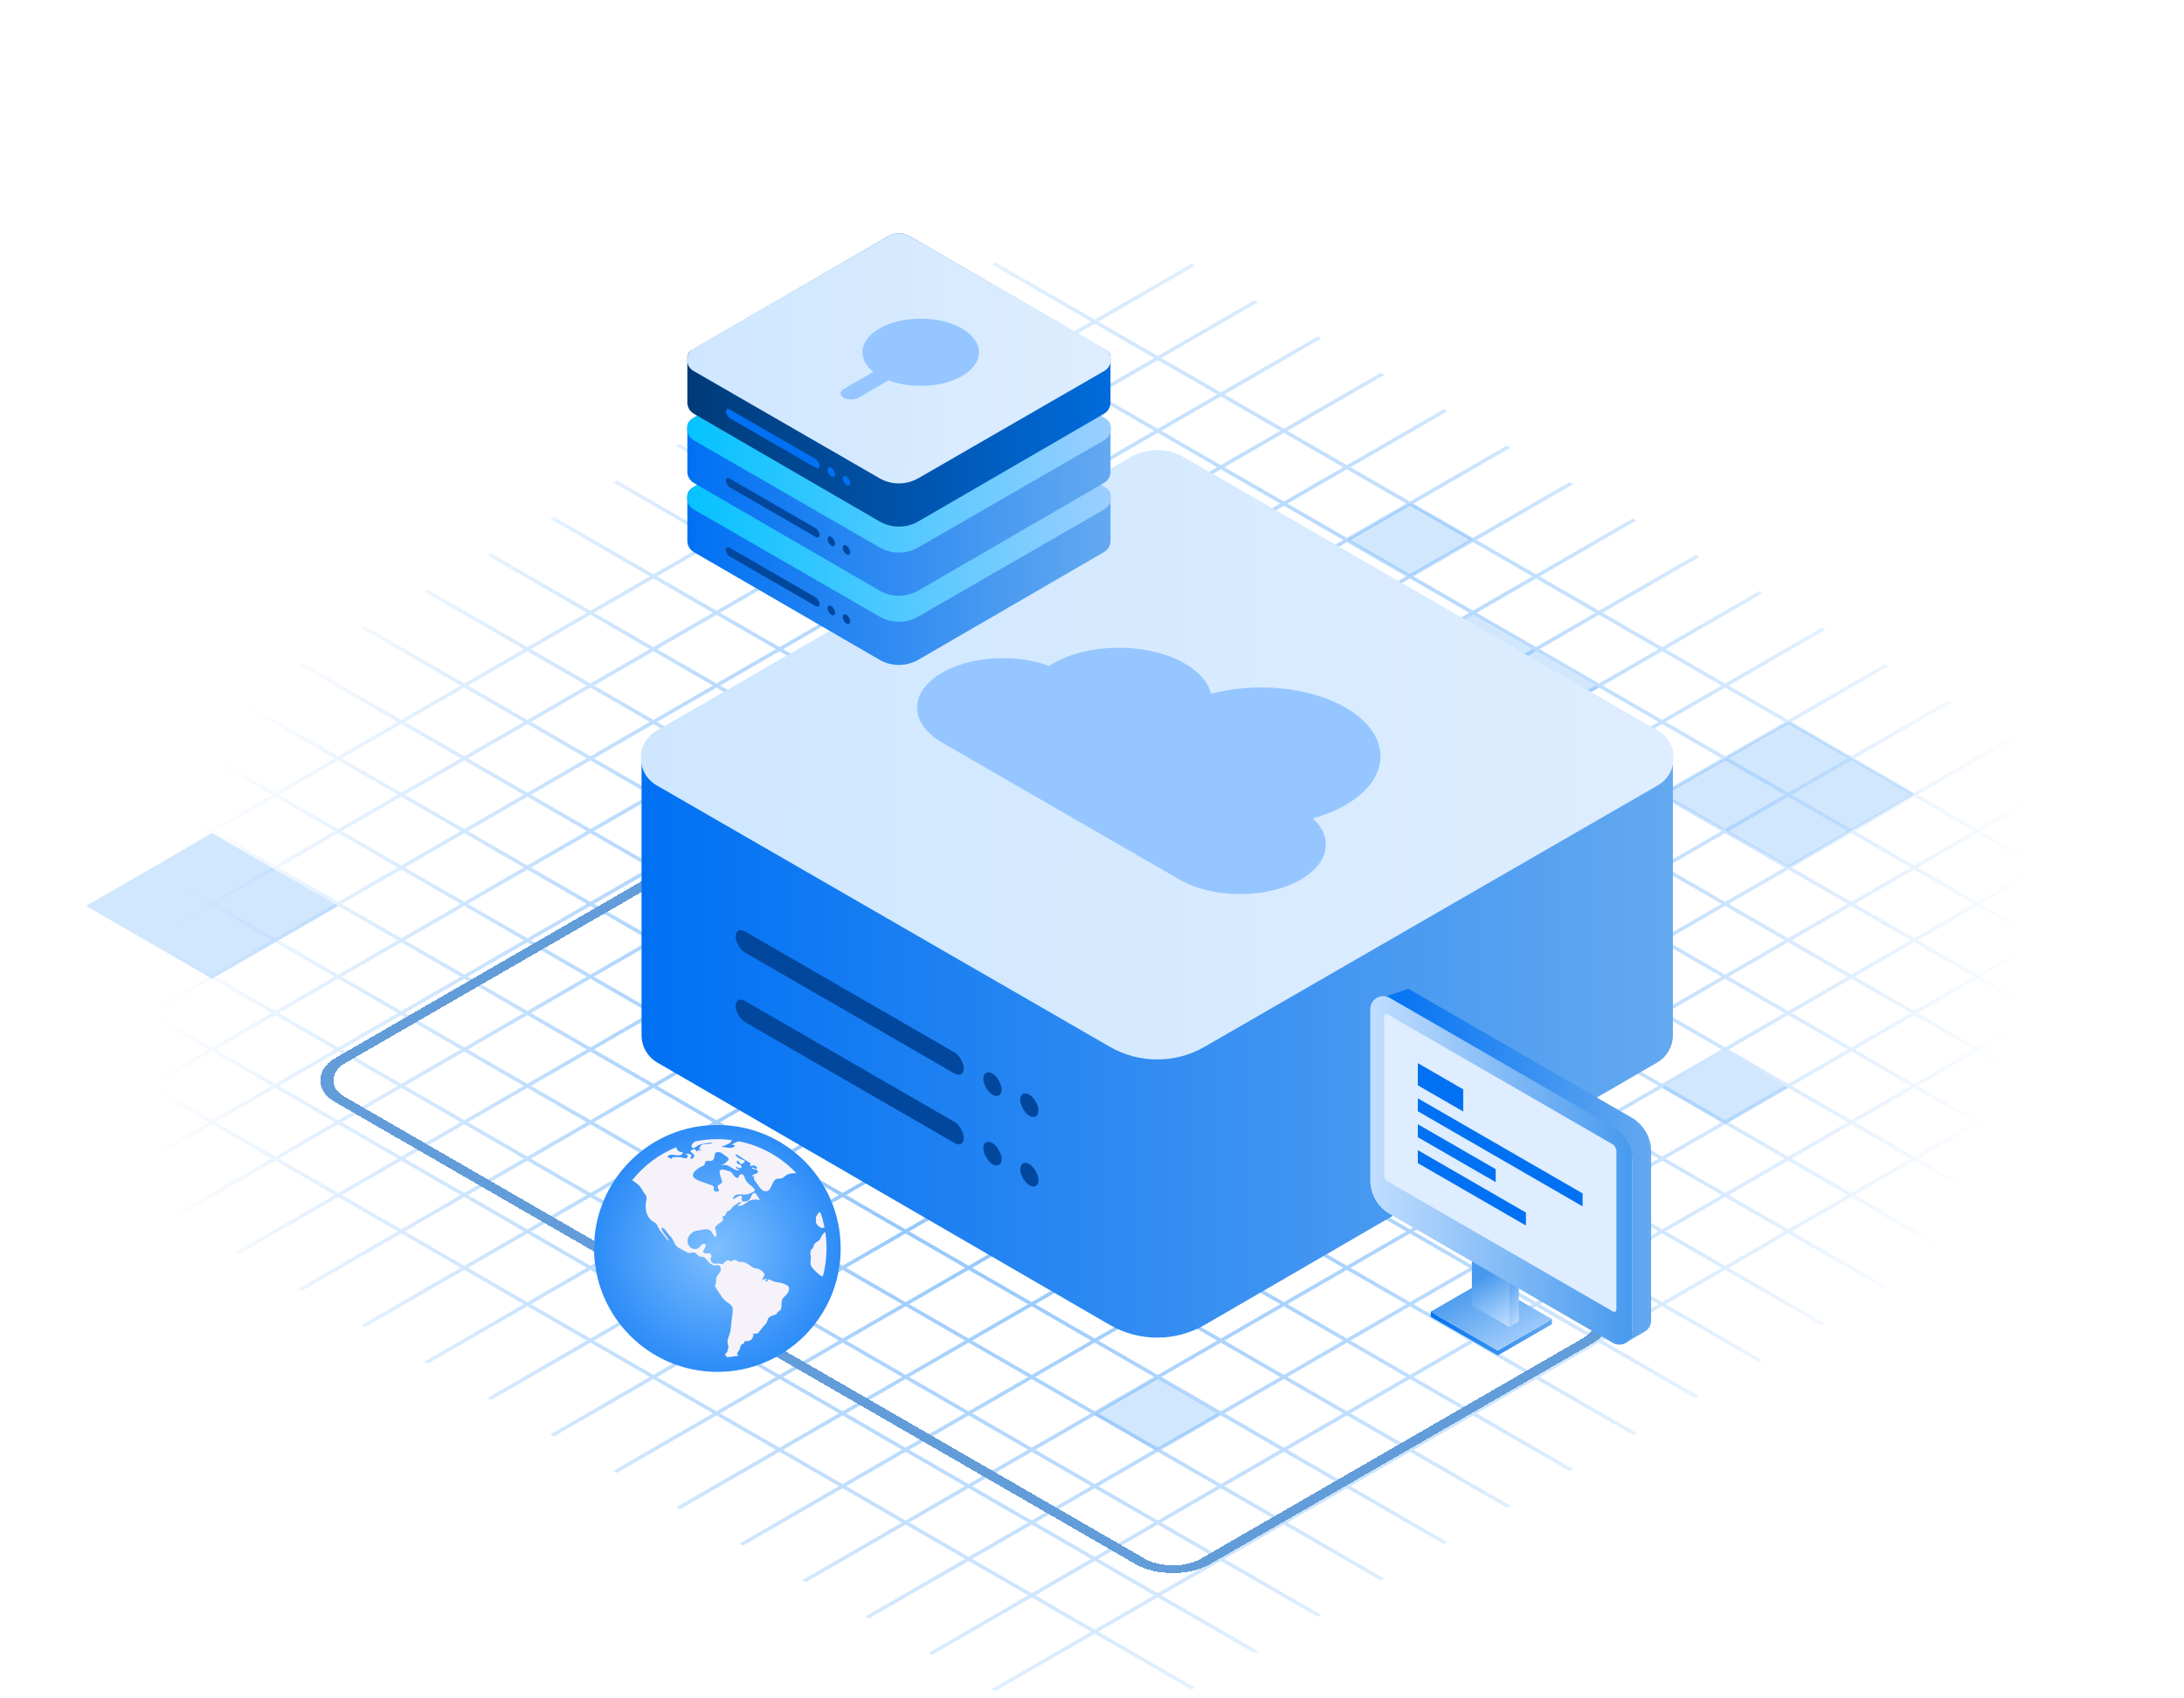<svg width="180" height="140" viewBox="0 0 180 140" fill="none" xmlns="http://www.w3.org/2000/svg">
<mask id="mask0" style="mask-type:alpha" maskUnits="userSpaceOnUse" x="0" y="0" width="180" height="140">
<rect width="180" height="140" fill="#C4C4C4"/>
</mask>
<g mask="url(#mask0)">
<g opacity="0.6">
<rect width="11.999" height="11.999" transform="matrix(0.866 0.5 -0.866 0.5 147.415 59.468)" fill="#0079F7" fill-opacity="0.3"/>
<rect width="11.999" height="11.999" transform="matrix(0.866 0.5 -0.866 0.5 121.365 50.679)" fill="#0079F7" fill-opacity="0.3"/>
<rect width="11.999" height="11.999" transform="matrix(0.866 0.5 -0.866 0.5 17.477 68.677)" fill="#0079F7" fill-opacity="0.3"/>
<rect width="5.999" height="5.999" transform="matrix(0.866 0.5 -0.866 0.5 116.241 41.47)" fill="#0079F7" fill-opacity="0.3"/>
<rect width="5.999" height="5.999" transform="matrix(0.866 0.5 -0.866 0.5 95.32 113.582)" fill="#0079F7" fill-opacity="0.3"/>
<rect width="5.999" height="5.999" transform="matrix(0.866 0.5 -0.866 0.5 142.185 86.674)" fill="#0079F7" fill-opacity="0.3"/>
<path fill-rule="evenodd" clip-rule="evenodd" d="M100.615 32.341L108.593 27.735L108.89 27.906L100.912 32.513L105.81 35.341L113.789 30.735L114.086 30.906L106.108 35.513L111.006 38.341L118.985 33.734L119.282 33.906L111.303 38.512L116.202 41.34L124.18 36.734L124.478 36.906L116.499 41.512L121.397 44.34L129.376 39.734L129.673 39.905L121.695 44.512L126.593 47.34L134.572 42.733L134.869 42.905L126.89 47.511L131.789 50.34L139.767 45.733L140.065 45.905L132.086 50.511L136.984 53.339L144.963 48.733L145.26 48.904L137.282 53.511L142.18 56.339L150.159 51.733L150.456 51.904L142.477 56.511L147.376 59.339L155.354 54.732L155.652 54.904L147.673 59.51L152.571 62.338L160.55 57.732L160.847 57.904L152.869 62.51L157.767 65.338L165.746 60.732L166.043 60.903L158.064 65.51L162.963 68.338L170.941 63.731L171.239 63.903L163.26 68.51L168.158 71.338L176.137 66.731L176.434 66.903L168.456 71.509L173.354 74.337L181.333 69.731L181.63 69.903L173.651 74.509L178.55 77.337L186.528 72.731L186.826 72.902L178.847 77.509L183.745 80.337L191.724 75.73L192.021 75.902L184.043 80.508L192.021 85.115L191.724 85.287L183.745 80.68L178.847 83.508L186.826 88.115L186.528 88.286L178.55 83.68L173.651 86.508L181.63 91.114L181.333 91.286L173.354 86.68L168.456 89.507L176.434 94.114L176.137 94.286L168.158 89.679L163.26 92.507L171.239 97.114L170.941 97.285L162.963 92.679L158.064 95.507L166.043 100.113L165.746 100.285L157.767 95.679L152.869 98.507L160.847 103.113L160.55 103.285L152.571 98.678L147.673 101.506L155.652 106.113L155.354 106.285L147.376 101.678L142.477 104.506L150.456 109.113L150.159 109.284L142.18 104.678L137.282 107.506L145.26 112.112L144.963 112.284L136.984 107.678L132.086 110.506L140.065 115.112L139.767 115.284L131.789 110.677L126.89 113.505L134.869 118.112L134.572 118.283L126.593 113.677L121.695 116.505L129.673 121.112L129.376 121.283L121.397 116.677L116.499 119.505L124.478 124.111L124.18 124.283L116.202 119.676L111.303 122.505L119.282 127.111L118.985 127.283L111.006 122.676L106.108 125.504L114.086 130.111L113.789 130.282L105.81 125.676L100.912 128.504L108.89 133.11L108.593 133.282L100.615 128.676L95.716 131.504L103.695 136.11L103.398 136.282L95.419 131.675L90.52 134.503L98.5 139.11L98.202 139.282L90.223 134.675L82.021 139.41L81.724 139.239L89.926 134.503L85.028 131.675L76.826 136.411L76.528 136.239L84.73 131.504L79.832 128.676L71.63 133.411L71.333 133.239L79.535 128.504L74.636 125.676L66.434 130.411L66.137 130.24L74.339 125.504L69.441 122.676L61.239 127.411L60.941 127.24L69.143 122.505L64.245 119.676L56.043 124.412L55.746 124.24L63.948 119.505L59.049 116.677L50.847 121.412L50.55 121.24L58.752 116.505L53.853 113.677L45.652 118.412L45.355 118.241L53.556 113.505L48.658 110.677L40.456 115.413L40.159 115.241L48.361 110.506L43.462 107.678L35.261 112.413L34.963 112.241L43.165 107.506L38.267 104.678L30.065 109.413L29.767 109.241L37.969 104.506L33.071 101.678L24.869 106.413L24.572 106.242L32.774 101.506L27.875 98.678L19.673 103.414L19.376 103.242L27.578 98.507L22.68 95.679L14.478 100.414L14.18 100.242L22.382 95.507L17.484 92.679L9.282 97.414L8.985 97.243L17.186 92.507L12.288 89.679L4.086 94.415L3.789 94.243L11.991 89.508L7.092 86.68L-1.109 91.415L-1.407 91.243L6.795 86.508L1.897 83.68L-6.305 88.415L-6.602 88.243L1.599 83.508L-3.299 80.68L-11.501 85.415L-11.798 85.244L-3.596 80.508L-11.797 75.773L-11.5 75.602L-3.299 80.337L1.6 77.509L-6.602 72.773L-6.305 72.602L1.897 77.337L6.795 74.509L-1.407 69.774L-1.109 69.602L7.092 74.337L11.991 71.509L3.789 66.774L4.086 66.602L12.288 71.338L17.186 68.51L8.985 63.774L9.282 63.603L17.484 68.338L22.382 65.51L14.181 60.775L14.478 60.603L22.68 65.338L27.578 62.51L19.376 57.775L19.674 57.603L27.875 62.338L32.774 59.51L24.572 54.775L24.869 54.603L33.071 59.339L37.969 56.511L29.768 51.775L30.065 51.604L38.267 56.339L43.165 53.511L34.963 48.776L35.261 48.604L43.462 53.339L48.361 50.511L40.159 45.776L40.456 45.604L48.658 50.34L53.556 47.511L45.355 42.776L45.652 42.605L53.854 47.34L58.752 44.512L50.55 39.776L50.847 39.605L59.049 44.34L63.948 41.512L55.746 36.777L56.043 36.605L64.245 41.34L69.143 38.512L60.942 33.777L61.239 33.605L69.441 38.341L74.339 35.513L66.137 30.777L66.434 30.606L74.636 35.341L79.535 32.513L71.333 27.777L71.63 27.606L79.832 32.341L84.73 29.513L76.529 24.778L76.826 24.606L85.028 29.341L89.926 26.513L81.724 21.778L82.022 21.607L90.223 26.342L98.202 21.735L98.499 21.907L90.52 26.513L95.419 29.341L103.398 24.735L103.695 24.907L95.716 29.513L100.615 32.341ZM100.317 32.513L95.419 29.685L90.52 32.513L95.419 35.341L100.317 32.513ZM95.122 35.513L90.223 32.684L85.325 35.513L90.223 38.341L95.122 35.513ZM90.521 38.512L95.419 35.684L100.317 38.512L95.419 41.34L90.521 38.512ZM89.926 38.512L85.028 35.684L80.129 38.512L85.028 41.34L89.926 38.512ZM85.325 41.512L90.223 38.684L95.122 41.512L90.223 44.34L85.325 41.512ZM84.73 41.512L79.832 38.684L74.933 41.512L79.832 44.34L84.73 41.512ZM80.129 44.512L85.028 41.684L89.926 44.512L85.028 47.34L80.129 44.512ZM79.535 44.512L74.636 41.684L69.738 44.512L74.636 47.34L79.535 44.512ZM74.933 47.511L79.832 44.683L84.73 47.511L79.832 50.34L74.933 47.511ZM74.339 47.511L69.441 44.683L64.542 47.511L69.441 50.34L74.339 47.511ZM69.738 50.511L74.636 47.683L79.535 50.511L74.636 53.339L69.738 50.511ZM69.143 50.511L64.245 47.683L59.346 50.511L64.245 53.339L69.143 50.511ZM64.542 53.511L69.441 50.683L74.339 53.511L69.441 56.339L64.542 53.511ZM63.948 53.511L59.049 50.683L54.151 53.511L59.049 56.339L63.948 53.511ZM59.346 56.511L64.245 53.682L69.143 56.511L64.245 59.339L59.346 56.511ZM58.752 56.511L53.854 53.682L48.955 56.511L53.854 59.339L58.752 56.511ZM54.151 59.51L59.049 56.682L63.948 59.51L59.049 62.338L54.151 59.51ZM53.556 59.51L48.658 56.682L43.76 59.51L48.658 62.338L53.556 59.51ZM48.955 62.51L53.854 59.682L58.752 62.51L53.854 65.338L48.955 62.51ZM48.361 62.51L43.462 59.682L38.564 62.51L43.462 65.338L48.361 62.51ZM43.76 65.51L48.658 62.682L53.556 65.51L48.658 68.338L43.76 65.51ZM43.165 65.51L38.267 62.682L33.368 65.51L38.267 68.338L43.165 65.51ZM38.564 68.51L43.462 65.681L48.361 68.51L43.462 71.338L38.564 68.51ZM37.969 68.51L33.071 65.681L28.172 68.51L33.071 71.338L37.969 68.51ZM33.368 71.509L38.267 68.681L43.165 71.509L38.267 74.337L33.368 71.509ZM32.774 71.509L27.875 68.681L22.977 71.509L27.875 74.337L32.774 71.509ZM28.172 74.509L33.071 71.681L37.969 74.509L33.071 77.337L28.172 74.509ZM27.578 74.509L22.68 71.681L17.781 74.509L22.68 77.337L27.578 74.509ZM22.977 77.509L27.875 74.681L32.774 77.509L27.875 80.337L22.977 77.509ZM22.382 77.509L17.484 74.681L12.585 77.509L17.484 80.337L22.382 77.509ZM17.781 80.508L22.68 77.68L27.578 80.508L22.68 83.337L17.781 80.508ZM17.186 80.508L12.288 77.68L7.39 80.508L12.288 83.337L17.186 80.508ZM12.585 83.508L17.484 80.68L22.382 83.508L17.484 86.336L12.585 83.508ZM11.991 83.508L7.093 80.68L2.194 83.508L7.092 86.336L11.991 83.508ZM7.39 86.508L12.288 83.68L17.187 86.508L12.288 89.336L7.39 86.508ZM12.585 89.508L17.484 92.336L22.382 89.508L17.484 86.68L12.585 89.508ZM17.781 86.508L22.68 89.336L27.578 86.508L22.68 83.68L17.781 86.508ZM22.977 83.508L27.875 86.336L32.774 83.508L27.875 80.68L22.977 83.508ZM28.172 80.508L33.071 83.337L37.969 80.508L33.071 77.68L28.172 80.508ZM33.368 77.509L38.267 80.337L43.165 77.509L38.267 74.681L33.368 77.509ZM38.564 74.509L43.462 77.337L48.361 74.509L43.462 71.681L38.564 74.509ZM43.76 71.509L48.658 74.337L53.556 71.509L48.658 68.681L43.76 71.509ZM48.955 68.51L53.853 71.338L58.752 68.51L53.854 65.681L48.955 68.51ZM54.151 65.51L59.049 68.338L63.948 65.51L59.049 62.682L54.151 65.51ZM59.346 62.51L64.245 65.338L69.143 62.51L64.245 59.682L59.346 62.51ZM64.542 59.51L69.441 62.338L74.339 59.51L69.441 56.682L64.542 59.51ZM69.738 56.511L74.636 59.339L79.535 56.511L74.636 53.682L69.738 56.511ZM74.933 53.511L79.832 56.339L84.73 53.511L79.832 50.683L74.933 53.511ZM80.129 50.511L85.028 53.339L89.926 50.511L85.028 47.683L80.129 50.511ZM85.325 47.511L90.223 50.34L95.122 47.511L90.223 44.683L85.325 47.511ZM90.521 44.512L95.419 47.34L100.317 44.512L95.419 41.684L90.521 44.512ZM95.716 41.512L100.615 44.34L105.513 41.512L100.615 38.684L95.716 41.512ZM100.912 38.512L105.81 41.34L110.709 38.512L105.81 35.684L100.912 38.512ZM105.513 35.513L100.615 32.684L95.716 35.513L100.615 38.341L105.513 35.513ZM111.006 38.684L106.108 41.512L111.006 44.34L115.904 41.512L111.006 38.684ZM116.202 41.684L111.303 44.512L116.202 47.34L121.1 44.512L116.202 41.684ZM121.397 44.683L116.499 47.511L121.397 50.34L126.296 47.511L121.397 44.683ZM126.593 47.683L121.695 50.511L126.593 53.339L131.491 50.511L126.593 47.683ZM131.789 50.683L126.89 53.511L131.789 56.339L136.687 53.511L131.789 50.683ZM136.984 53.682L132.086 56.511L136.984 59.339L141.883 56.511L136.984 53.682ZM142.18 56.682L137.282 59.51L142.18 62.338L147.078 59.51L142.18 56.682ZM147.376 59.682L142.477 62.51L147.376 65.338L152.274 62.51L147.376 59.682ZM152.571 62.682L147.673 65.51L152.571 68.338L157.47 65.51L152.571 62.682ZM157.767 65.681L152.869 68.51L157.767 71.338L162.665 68.51L157.767 65.681ZM162.963 68.681L158.064 71.509L162.963 74.337L167.861 71.509L162.963 68.681ZM168.158 71.681L163.26 74.509L168.158 77.337L173.057 74.509L168.158 71.681ZM173.354 74.681L168.456 77.509L173.354 80.337L178.252 77.509L173.354 74.681ZM178.55 77.68L173.651 80.508L178.55 83.337L183.448 80.508L178.55 77.68ZM178.252 83.508L173.354 80.68L168.456 83.508L173.354 86.336L178.252 83.508ZM173.057 86.508L168.158 83.68L163.26 86.508L168.158 89.336L173.057 86.508ZM167.861 89.507L162.963 86.68L158.064 89.508L162.963 92.336L167.861 89.507ZM162.665 92.507L157.767 89.679L152.869 92.507L157.767 95.335L162.665 92.507ZM157.47 95.507L152.571 92.679L147.673 95.507L152.571 98.335L157.47 95.507ZM152.274 98.507L147.376 95.679L142.477 98.507L147.376 101.335L152.274 98.507ZM147.078 101.506L142.18 98.678L137.282 101.506L142.18 104.335L147.078 101.506ZM141.883 104.506L136.984 101.678L132.086 104.506L136.984 107.334L141.883 104.506ZM136.687 107.506L131.789 104.678L126.89 107.506L131.789 110.334L136.687 107.506ZM131.491 110.506L126.593 107.678L121.695 110.506L126.593 113.334L131.491 110.506ZM126.296 113.505L121.397 110.677L116.499 113.505L121.397 116.333L126.296 113.505ZM121.1 116.505L116.202 113.677L111.303 116.505L116.202 119.333L121.1 116.505ZM115.904 119.505L111.006 116.677L106.108 119.505L111.006 122.333L115.904 119.505ZM110.709 122.505L105.81 119.676L100.912 122.505L105.81 125.333L110.709 122.505ZM105.513 125.504L100.615 122.676L95.716 125.504L100.615 128.332L105.513 125.504ZM100.317 128.504L95.419 125.676L90.52 128.504L95.419 131.332L100.317 128.504ZM95.122 131.504L90.223 128.676L85.325 131.504L90.223 134.332L95.122 131.504ZM85.028 131.332L89.926 128.504L85.028 125.676L80.129 128.504L85.028 131.332ZM79.832 128.332L84.73 125.504L79.832 122.676L74.933 125.504L79.832 128.332ZM74.636 125.333L79.535 122.505L74.636 119.676L69.738 122.505L74.636 125.333ZM69.441 122.333L74.339 119.505L69.441 116.677L64.542 119.505L69.441 122.333ZM64.245 119.333L69.143 116.505L64.245 113.677L59.346 116.505L64.245 119.333ZM59.049 116.333L63.948 113.505L59.049 110.677L54.151 113.505L59.049 116.333ZM53.854 113.334L58.752 110.506L53.854 107.678L48.955 110.506L53.854 113.334ZM48.658 110.334L53.556 107.506L48.658 104.678L43.76 107.506L48.658 110.334ZM43.462 107.334L48.361 104.506L43.462 101.678L38.564 104.506L43.462 107.334ZM38.267 104.335L43.165 101.506L38.267 98.678L33.368 101.506L38.267 104.335ZM33.071 101.335L37.969 98.507L33.071 95.679L28.172 98.507L33.071 101.335ZM27.875 98.335L32.774 95.507L27.875 92.679L22.977 95.507L27.875 98.335ZM22.68 95.335L27.578 92.507L22.68 89.679L17.781 92.507L22.68 95.335ZM22.977 89.508L27.875 92.336L32.774 89.508L27.875 86.68L22.977 89.508ZM28.172 86.508L33.071 89.336L37.969 86.508L33.071 83.68L28.172 86.508ZM33.368 83.508L38.267 86.336L43.165 83.508L38.267 80.68L33.368 83.508ZM38.564 80.508L43.462 83.337L48.361 80.508L43.462 77.68L38.564 80.508ZM43.76 77.509L48.658 80.337L53.556 77.509L48.658 74.681L43.76 77.509ZM48.955 74.509L53.854 77.337L58.752 74.509L53.854 71.681L48.955 74.509ZM54.151 71.509L59.049 74.337L63.948 71.509L59.049 68.681L54.151 71.509ZM59.346 68.51L64.245 71.338L69.143 68.51L64.245 65.681L59.346 68.51ZM64.542 65.51L69.441 68.338L74.339 65.51L69.441 62.682L64.542 65.51ZM69.738 62.51L74.636 65.338L79.535 62.51L74.636 59.682L69.738 62.51ZM74.933 59.51L79.832 62.338L84.73 59.51L79.832 56.682L74.933 59.51ZM80.129 56.511L85.028 59.339L89.926 56.511L85.028 53.682L80.129 56.511ZM85.325 53.511L90.223 56.339L95.122 53.511L90.223 50.683L85.325 53.511ZM90.52 50.511L95.419 53.339L100.317 50.511L95.419 47.683L90.52 50.511ZM95.716 47.511L100.615 50.34L105.513 47.511L100.615 44.683L95.716 47.511ZM100.912 44.512L105.81 47.34L110.709 44.512L105.81 41.684L100.912 44.512ZM111.006 44.683L106.108 47.511L111.006 50.34L115.904 47.511L111.006 44.683ZM116.202 47.683L111.303 50.511L116.202 53.339L121.1 50.511L116.202 47.683ZM121.397 50.683L116.499 53.511L121.397 56.339L126.296 53.511L121.397 50.683ZM126.593 53.682L121.695 56.511L126.593 59.339L131.491 56.511L126.593 53.682ZM131.789 56.682L126.89 59.51L131.789 62.338L136.687 59.51L131.789 56.682ZM136.984 59.682L132.086 62.51L136.984 65.338L141.883 62.51L136.984 59.682ZM142.18 62.682L137.282 65.51L142.18 68.338L147.078 65.51L142.18 62.682ZM147.376 65.681L142.477 68.51L147.376 71.338L152.274 68.51L147.376 65.681ZM152.571 68.681L147.673 71.509L152.571 74.337L157.47 71.509L152.571 68.681ZM157.767 71.681L152.869 74.509L157.767 77.337L162.665 74.509L157.767 71.681ZM162.963 74.681L158.064 77.509L162.963 80.337L167.861 77.509L162.963 74.681ZM168.158 77.68L163.26 80.508L168.158 83.337L173.057 80.508L168.158 77.68ZM167.861 83.508L162.963 80.68L158.064 83.508L162.963 86.336L167.861 83.508ZM162.665 86.508L157.767 83.68L152.869 86.508L157.767 89.336L162.665 86.508ZM157.47 89.508L152.571 86.68L147.673 89.508L152.571 92.336L157.47 89.508ZM152.274 92.507L147.376 89.679L142.477 92.507L147.376 95.335L152.274 92.507ZM147.078 95.507L142.18 92.679L137.282 95.507L142.18 98.335L147.078 95.507ZM141.883 98.507L136.984 95.679L132.086 98.507L136.984 101.335L141.883 98.507ZM136.687 101.506L131.789 98.678L126.89 101.506L131.789 104.335L136.687 101.506ZM131.491 104.506L126.593 101.678L121.695 104.506L126.593 107.334L131.491 104.506ZM126.296 107.506L121.397 104.678L116.499 107.506L121.397 110.334L126.296 107.506ZM121.1 110.506L116.202 107.678L111.303 110.506L116.202 113.334L121.1 110.506ZM115.904 113.505L111.006 110.677L106.108 113.505L111.006 116.333L115.904 113.505ZM110.709 116.505L105.81 113.677L100.912 116.505L105.81 119.333L110.709 116.505ZM105.513 119.505L100.615 116.677L95.716 119.505L100.615 122.333L105.513 119.505ZM100.317 122.505L95.419 119.676L90.52 122.505L95.419 125.333L100.317 122.505ZM95.122 125.504L90.223 122.676L85.325 125.504L90.223 128.332L95.122 125.504ZM85.028 125.333L89.926 122.505L85.028 119.676L80.129 122.505L85.028 125.333ZM79.832 122.333L84.73 119.505L79.832 116.677L74.933 119.505L79.832 122.333ZM74.636 119.333L79.535 116.505L74.636 113.677L69.738 116.505L74.636 119.333ZM69.441 116.333L74.339 113.505L69.441 110.677L64.542 113.505L69.441 116.333ZM64.245 113.334L69.143 110.506L64.245 107.678L59.346 110.506L64.245 113.334ZM59.049 110.334L63.948 107.506L59.049 104.678L54.151 107.506L59.049 110.334ZM53.854 107.334L58.752 104.506L53.854 101.678L48.955 104.506L53.854 107.334ZM48.658 104.335L53.556 101.507L48.658 98.678L43.76 101.506L48.658 104.335ZM43.462 101.335L48.361 98.507L43.462 95.679L38.564 98.507L43.462 101.335ZM38.267 98.335L43.165 95.507L38.267 92.679L33.368 95.507L38.267 98.335ZM33.071 95.335L37.969 92.507L33.071 89.679L28.172 92.507L33.071 95.335ZM33.368 89.508L38.267 92.336L43.165 89.508L38.267 86.68L33.368 89.508ZM38.564 86.508L43.462 89.336L48.361 86.508L43.462 83.68L38.564 86.508ZM43.76 83.508L48.658 86.336L53.556 83.508L48.658 80.68L43.76 83.508ZM48.955 80.508L53.854 83.337L58.752 80.508L53.854 77.68L48.955 80.508ZM54.151 77.509L59.049 80.337L63.948 77.509L59.049 74.681L54.151 77.509ZM59.346 74.509L64.245 77.337L69.143 74.509L64.245 71.681L59.346 74.509ZM64.542 71.509L69.441 74.337L74.339 71.509L69.441 68.681L64.542 71.509ZM69.738 68.51L74.636 71.338L79.535 68.51L74.636 65.681L69.738 68.51ZM74.933 65.51L79.832 68.338L84.73 65.51L79.832 62.682L74.933 65.51ZM80.129 62.51L85.028 65.338L89.926 62.51L85.028 59.682L80.129 62.51ZM85.325 59.51L90.223 62.338L95.122 59.51L90.223 56.682L85.325 59.51ZM90.521 56.511L95.419 59.339L100.317 56.511L95.419 53.682L90.521 56.511ZM95.716 53.511L100.615 56.339L105.513 53.511L100.615 50.683L95.716 53.511ZM100.912 50.511L105.81 53.339L110.709 50.511L105.81 47.683L100.912 50.511ZM111.006 50.683L106.108 53.511L111.006 56.339L115.904 53.511L111.006 50.683ZM116.202 53.682L111.303 56.511L116.202 59.339L121.1 56.511L116.202 53.682ZM121.397 56.682L116.499 59.51L121.397 62.338L126.296 59.51L121.397 56.682ZM126.593 59.682L121.695 62.51L126.593 65.338L131.491 62.51L126.593 59.682ZM131.789 62.682L126.89 65.51L131.789 68.338L136.687 65.51L131.789 62.682ZM136.984 65.681L132.086 68.51L136.984 71.338L141.883 68.51L136.984 65.681ZM142.18 68.681L137.282 71.509L142.18 74.337L147.078 71.509L142.18 68.681ZM147.376 71.681L142.477 74.509L147.376 77.337L152.274 74.509L147.376 71.681ZM152.571 74.681L147.673 77.509L152.571 80.337L157.47 77.509L152.571 74.681ZM157.767 77.68L152.869 80.508L157.767 83.337L162.665 80.508L157.767 77.68ZM157.47 83.508L152.571 80.68L147.673 83.508L152.571 86.336L157.47 83.508ZM152.274 86.508L147.376 83.68L142.477 86.508L147.376 89.336L152.274 86.508ZM147.078 89.508L142.18 86.68L137.282 89.508L142.18 92.336L147.078 89.508ZM141.883 92.507L136.984 89.679L132.086 92.507L136.984 95.335L141.883 92.507ZM136.687 95.507L131.789 92.679L126.89 95.507L131.789 98.335L136.687 95.507ZM131.491 98.507L126.593 95.679L121.695 98.507L126.593 101.335L131.491 98.507ZM126.296 101.506L121.397 98.678L116.499 101.506L121.397 104.335L126.296 101.506ZM121.1 104.506L116.202 101.678L111.303 104.506L116.202 107.334L121.1 104.506ZM115.904 107.506L111.006 104.678L106.108 107.506L111.006 110.334L115.904 107.506ZM110.709 110.506L105.81 107.678L100.912 110.506L105.81 113.334L110.709 110.506ZM105.513 113.505L100.615 110.677L95.716 113.505L100.615 116.333L105.513 113.505ZM100.317 116.505L95.419 113.677L90.521 116.505L95.419 119.333L100.317 116.505ZM95.122 119.505L90.223 116.677L85.325 119.505L90.223 122.333L95.122 119.505ZM85.028 119.333L89.926 116.505L85.028 113.677L80.129 116.505L85.028 119.333ZM79.832 116.333L84.73 113.505L79.832 110.677L74.933 113.505L79.832 116.333ZM74.636 113.334L79.535 110.506L74.636 107.678L69.738 110.506L74.636 113.334ZM69.441 110.334L74.339 107.506L69.441 104.678L64.542 107.506L69.441 110.334ZM64.245 107.334L69.143 104.506L64.245 101.678L59.346 104.506L64.245 107.334ZM59.049 104.335L63.948 101.506L59.049 98.678L54.151 101.507L59.049 104.335ZM53.854 101.335L58.752 98.507L53.854 95.679L48.955 98.507L53.854 101.335ZM48.658 98.335L53.556 95.507L48.658 92.679L43.76 95.507L48.658 98.335ZM43.462 95.335L48.361 92.507L43.462 89.679L38.564 92.507L43.462 95.335ZM43.76 89.508L48.658 92.336L53.556 89.508L48.658 86.68L43.76 89.508ZM48.955 86.508L53.854 89.336L58.752 86.508L53.854 83.68L48.955 86.508ZM54.151 83.508L59.049 86.336L63.948 83.508L59.049 80.68L54.151 83.508ZM59.347 80.508L64.245 83.337L69.143 80.508L64.245 77.68L59.347 80.508ZM64.542 77.509L69.441 80.337L74.339 77.509L69.441 74.681L64.542 77.509ZM69.738 74.509L74.636 77.337L79.535 74.509L74.636 71.681L69.738 74.509ZM74.934 71.509L79.832 74.337L84.73 71.509L79.832 68.681L74.934 71.509ZM80.129 68.51L85.028 71.338L89.926 68.51L85.028 65.681L80.129 68.51ZM85.325 65.51L90.223 68.338L95.122 65.51L90.223 62.682L85.325 65.51ZM90.521 62.51L95.419 65.338L100.317 62.51L95.419 59.682L90.521 62.51ZM95.716 59.51L100.615 62.338L105.513 59.51L100.615 56.682L95.716 59.51ZM100.912 56.511L105.81 59.339L110.709 56.511L105.81 53.682L100.912 56.511ZM111.006 56.682L106.108 59.51L111.006 62.338L115.904 59.51L111.006 56.682ZM116.202 59.682L111.303 62.51L116.202 65.338L121.1 62.51L116.202 59.682ZM121.397 62.682L116.499 65.51L121.397 68.338L126.296 65.51L121.397 62.682ZM126.593 65.681L121.695 68.51L126.593 71.338L131.491 68.51L126.593 65.681ZM131.789 68.681L126.89 71.509L131.789 74.337L136.687 71.509L131.789 68.681ZM136.984 71.681L132.086 74.509L136.984 77.337L141.883 74.509L136.984 71.681ZM142.18 74.681L137.282 77.509L142.18 80.337L147.078 77.509L142.18 74.681ZM147.376 77.68L142.477 80.508L147.376 83.337L152.274 80.508L147.376 77.68ZM147.078 83.508L142.18 80.68L137.282 83.508L142.18 86.336L147.078 83.508ZM141.883 86.508L136.984 83.68L132.086 86.508L136.984 89.336L141.883 86.508ZM136.687 89.508L131.789 86.68L126.89 89.508L131.789 92.336L136.687 89.508ZM131.491 92.507L126.593 89.679L121.695 92.507L126.593 95.335L131.491 92.507ZM126.296 95.507L121.397 92.679L116.499 95.507L121.397 98.335L126.296 95.507ZM121.1 98.507L116.202 95.679L111.303 98.507L116.202 101.335L121.1 98.507ZM115.904 101.506L111.006 98.678L106.108 101.506L111.006 104.335L115.904 101.506ZM110.709 104.506L105.81 101.678L100.912 104.506L105.81 107.334L110.709 104.506ZM105.513 107.506L100.615 104.678L95.716 107.506L100.615 110.334L105.513 107.506ZM100.317 110.506L95.419 107.678L90.52 110.506L95.419 113.334L100.317 110.506ZM95.122 113.505L90.223 110.677L85.325 113.505L90.223 116.333L95.122 113.505ZM85.028 113.334L89.926 110.506L85.028 107.678L80.129 110.506L85.028 113.334ZM79.832 110.334L84.73 107.506L79.832 104.678L74.933 107.506L79.832 110.334ZM74.636 107.334L79.535 104.506L74.636 101.678L69.738 104.506L74.636 107.334ZM69.441 104.335L74.339 101.506L69.441 98.678L64.542 101.506L69.441 104.335ZM64.245 101.335L69.143 98.507L64.245 95.679L59.347 98.507L64.245 101.335ZM59.049 98.335L63.948 95.507L59.049 92.679L54.151 95.507L59.049 98.335ZM53.854 95.335L58.752 92.507L53.854 89.679L48.955 92.507L53.854 95.335ZM54.151 89.508L59.049 92.336L63.948 89.507L59.049 86.68L54.151 89.508ZM59.347 86.508L64.245 89.336L69.143 86.508L64.245 83.68L59.347 86.508ZM64.542 83.508L69.441 86.336L74.339 83.508L69.441 80.68L64.542 83.508ZM69.738 80.508L74.636 83.337L79.535 80.508L74.636 77.68L69.738 80.508ZM74.934 77.509L79.832 80.337L84.73 77.509L79.832 74.681L74.934 77.509ZM80.129 74.509L85.028 77.337L89.926 74.509L85.028 71.681L80.129 74.509ZM85.325 71.509L90.223 74.337L95.122 71.509L90.223 68.681L85.325 71.509ZM90.521 68.51L95.419 71.338L100.317 68.51L95.419 65.681L90.521 68.51ZM95.716 65.51L100.615 68.338L105.513 65.51L100.615 62.682L95.716 65.51ZM100.912 62.51L105.81 65.338L110.709 62.51L105.81 59.682L100.912 62.51ZM111.006 62.682L106.108 65.51L111.006 68.338L115.904 65.51L111.006 62.682ZM116.202 65.681L111.303 68.51L116.202 71.338L121.1 68.51L116.202 65.681ZM121.397 68.681L116.499 71.509L121.397 74.337L126.296 71.509L121.397 68.681ZM126.593 71.681L121.695 74.509L126.593 77.337L131.491 74.509L126.593 71.681ZM131.789 74.681L126.89 77.509L131.789 80.337L136.687 77.509L131.789 74.681ZM136.984 77.68L132.086 80.508L136.984 83.337L141.883 80.508L136.984 77.68ZM136.687 83.508L131.789 80.68L126.89 83.508L131.789 86.336L136.687 83.508ZM131.491 86.508L126.593 83.68L121.695 86.508L126.593 89.336L131.491 86.508ZM126.296 89.508L121.397 86.68L116.499 89.508L121.397 92.336L126.296 89.508ZM121.1 92.507L116.202 89.679L111.303 92.507L116.202 95.335L121.1 92.507ZM115.904 95.507L111.006 92.679L106.108 95.507L111.006 98.335L115.904 95.507ZM110.709 98.507L105.81 95.679L100.912 98.507L105.81 101.335L110.709 98.507ZM105.513 101.506L100.615 98.678L95.716 101.506L100.615 104.335L105.513 101.506ZM100.317 104.506L95.419 101.678L90.521 104.506L95.419 107.334L100.317 104.506ZM95.122 107.506L90.223 104.678L85.325 107.506L90.223 110.334L95.122 107.506ZM85.028 107.334L89.926 104.506L85.028 101.678L80.129 104.506L85.028 107.334ZM79.832 104.335L84.73 101.506L79.832 98.678L74.934 101.506L79.832 104.335ZM74.636 101.335L79.535 98.507L74.636 95.679L69.738 98.507L74.636 101.335ZM69.441 98.335L74.339 95.507L69.441 92.679L64.542 95.507L69.441 98.335ZM64.245 95.335L69.143 92.507L64.245 89.679L59.346 92.507L64.245 95.335ZM64.542 89.507L69.441 92.336L74.339 89.508L69.441 86.68L64.542 89.507ZM69.738 86.508L74.636 89.336L79.535 86.508L74.636 83.68L69.738 86.508ZM74.933 83.508L79.832 86.336L84.73 83.508L79.832 80.68L74.933 83.508ZM80.129 80.508L85.028 83.337L89.926 80.508L85.028 77.68L80.129 80.508ZM85.325 77.509L90.223 80.337L95.122 77.509L90.223 74.681L85.325 77.509ZM90.521 74.509L95.419 77.337L100.317 74.509L95.419 71.681L90.521 74.509ZM95.716 71.509L100.615 74.337L105.513 71.509L100.615 68.681L95.716 71.509ZM100.912 68.51L105.81 71.338L110.709 68.51L105.81 65.681L100.912 68.51ZM111.006 68.681L106.108 71.509L111.006 74.337L115.904 71.509L111.006 68.681ZM116.202 71.681L111.303 74.509L116.202 77.337L121.1 74.509L116.202 71.681ZM121.397 74.681L116.499 77.509L121.397 80.337L126.296 77.509L121.397 74.681ZM126.593 77.68L121.695 80.508L126.593 83.337L131.491 80.508L126.593 77.68ZM126.296 83.508L121.397 80.68L116.499 83.508L121.397 86.336L126.296 83.508ZM121.1 86.508L116.202 83.68L111.303 86.508L116.202 89.336L121.1 86.508ZM115.904 89.508L111.006 86.68L106.108 89.508L111.006 92.336L115.904 89.508ZM110.709 92.507L105.81 89.679L100.912 92.507L105.81 95.335L110.709 92.507ZM105.513 95.507L100.615 92.679L95.716 95.507L100.615 98.335L105.513 95.507ZM100.317 98.507L95.419 95.679L90.521 98.507L95.419 101.335L100.317 98.507ZM95.122 101.506L90.223 98.678L85.325 101.506L90.223 104.335L95.122 101.506ZM85.028 101.335L89.926 98.507L85.028 95.679L80.129 98.507L85.028 101.335ZM79.832 98.335L84.73 95.507L79.832 92.679L74.934 95.507L79.832 98.335ZM74.636 95.335L79.535 92.507L74.636 89.679L69.738 92.507L74.636 95.335ZM74.934 89.508L79.832 92.336L84.73 89.508L79.832 86.68L74.934 89.508ZM80.129 86.508L85.028 89.336L89.926 86.508L85.028 83.68L80.129 86.508ZM85.325 83.508L90.223 86.336L95.122 83.508L90.223 80.68L85.325 83.508ZM90.521 80.508L95.419 83.337L100.317 80.508L95.419 77.68L90.521 80.508ZM95.716 77.509L100.615 80.337L105.513 77.509L100.615 74.681L95.716 77.509ZM100.912 74.509L105.81 77.337L110.709 74.509L105.81 71.681L100.912 74.509ZM111.006 74.681L106.108 77.509L111.006 80.337L115.904 77.509L111.006 74.681ZM116.202 77.68L111.303 80.508L116.202 83.337L121.1 80.508L116.202 77.68ZM115.904 83.508L111.006 80.68L106.108 83.508L111.006 86.336L115.904 83.508ZM110.709 86.508L105.81 83.68L100.912 86.508L105.81 89.336L110.709 86.508ZM105.513 89.508L100.615 86.68L95.716 89.508L100.615 92.336L105.513 89.508ZM100.317 92.507L95.419 89.679L90.521 92.507L95.419 95.335L100.317 92.507ZM95.122 95.507L90.223 92.679L85.325 95.507L90.223 98.335L95.122 95.507ZM85.028 95.335L89.926 92.507L85.028 89.679L80.129 92.507L85.028 95.335ZM85.325 89.508L90.223 92.336L95.122 89.508L90.223 86.68L85.325 89.508ZM90.521 86.508L95.419 89.336L100.317 86.508L95.419 83.68L90.521 86.508ZM95.716 83.508L100.615 86.336L105.513 83.508L100.615 80.68L95.716 83.508ZM100.912 80.508L105.81 83.337L110.709 80.508L105.81 77.68L100.912 80.508ZM1.897 83.337L6.795 80.508L1.897 77.68L-3.002 80.508L1.897 83.337ZM2.194 77.509L7.093 80.337L11.991 77.509L7.092 74.681L2.194 77.509ZM7.39 74.509L12.288 77.337L17.187 74.509L12.288 71.681L7.39 74.509ZM12.585 71.509L17.484 74.337L22.382 71.509L17.484 68.681L12.585 71.509ZM17.781 68.51L22.68 71.338L27.578 68.51L22.68 65.681L17.781 68.51ZM22.977 65.51L27.875 68.338L32.774 65.51L27.875 62.682L22.977 65.51ZM28.172 62.51L33.071 65.338L37.969 62.51L33.071 59.682L28.172 62.51ZM33.368 59.51L38.267 62.338L43.165 59.51L38.267 56.682L33.368 59.51ZM38.564 56.511L43.462 59.339L48.361 56.511L43.462 53.682L38.564 56.511ZM43.76 53.511L48.658 56.339L53.556 53.511L48.658 50.683L43.76 53.511ZM48.955 50.511L53.854 53.339L58.752 50.511L53.854 47.683L48.955 50.511ZM54.151 47.511L59.049 50.34L63.948 47.511L59.049 44.683L54.151 47.511ZM59.346 44.512L64.245 47.34L69.143 44.512L64.245 41.684L59.346 44.512ZM64.542 41.512L69.441 44.34L74.339 41.512L69.441 38.684L64.542 41.512ZM69.738 38.512L74.636 41.34L79.535 38.512L74.636 35.684L69.738 38.512ZM74.933 35.513L79.832 38.341L84.73 35.513L79.832 32.684L74.933 35.513ZM80.129 32.513L85.028 35.341L89.926 32.513L85.028 29.685L80.129 32.513ZM85.325 29.513L90.223 32.341L95.122 29.513L90.223 26.685L85.325 29.513Z" fill="url(#paint0_radial)"/>
</g>
<g filter="url(#filter0_d)">
<rect x="-2.65531e-08" y="0.445" width="82.459" height="42.69" rx="3.118" transform="matrix(0.866 0.5 -0.866 0.5 62.612 60.875)" stroke="#629DD9" stroke-width="0.891" shape-rendering="crispEdges"/>
</g>
<g filter="url(#filter1_d)">
<path d="M93.197 32.519C94.545 31.738 96.207 31.738 97.555 32.519L137.011 55.4C137.547 55.711 137.877 56.283 137.877 56.903V79.987C137.877 80.917 137.382 81.775 136.579 82.242L99.298 103.861C96.873 105.267 93.88 105.267 91.454 103.861L54.174 82.242C53.37 81.775 52.875 80.917 52.875 79.987V56.903C52.875 56.283 53.205 55.711 53.741 55.4L93.197 32.519Z" fill="url(#paint1_linear)"/>
<path d="M93.206 32.33C94.549 31.555 96.203 31.555 97.546 32.33L136.631 54.878C138.369 55.881 138.369 58.39 136.631 59.393L99.283 80.94C96.865 82.335 93.887 82.335 91.469 80.94L54.121 59.393C52.383 58.39 52.383 55.881 54.121 54.878L93.206 32.33Z" fill="url(#paint2_linear)"/>
<rect width="21.715" height="1.737" rx="0.869" transform="matrix(0.866 0.5 -2.20305e-08 1 60.632 70.993)" fill="#00479D"/>
<rect width="1.737" height="1.737" rx="0.869" transform="matrix(0.866 0.5 -2.20305e-08 1 81.044 82.719)" fill="#00479D"/>
<rect width="1.737" height="1.737" rx="0.869" transform="matrix(0.866 0.5 -2.20305e-08 1 84.084 84.456)" fill="#00479D"/>
<rect width="21.715" height="1.737" rx="0.869" transform="matrix(0.866 0.5 -2.20305e-08 1 60.632 76.722)" fill="#00479D"/>
<rect width="1.737" height="1.737" rx="0.869" transform="matrix(0.866 0.5 -2.20305e-08 1 81.044 88.448)" fill="#00479D"/>
<rect width="1.737" height="1.737" rx="0.869" transform="matrix(0.866 0.5 -2.20305e-08 1 84.084 90.185)" fill="#00479D"/>
<path d="M108.205 62.115C109.907 63.69 109.574 65.789 107.203 67.158C104.444 68.751 99.969 68.751 97.21 67.158L77.658 55.87C74.898 54.276 74.898 51.693 77.658 50.1C80.048 48.72 83.724 48.535 86.459 49.546C86.562 49.478 86.671 49.412 86.782 49.347C89.782 47.615 94.645 47.615 97.644 49.347C98.863 50.051 99.586 50.931 99.815 51.846C103.45 50.875 107.9 51.255 110.896 52.985C114.736 55.202 114.736 58.795 110.896 61.012C110.09 61.477 109.178 61.845 108.205 62.115Z" fill="#95C6FF"/>
</g>
<path fill-rule="evenodd" clip-rule="evenodd" d="M122.384 105.563L127.902 108.749V109.156L123.441 111.732V111.324L127.549 108.952L122.384 105.971L118.276 108.342L123.441 111.324V111.732L117.923 108.546V108.139L117.923 108.139V108.139L122.384 105.563V105.563L122.384 105.563Z" fill="url(#paint3_linear)"/>
<rect width="6.371" height="5.151" transform="matrix(0.866 0.5 -0.866 0.5 122.384 105.563)" fill="url(#paint4_linear)"/>
<path d="M122.08 102.177L125.167 103.959L125.167 108.949L122.08 107.167L122.08 102.177Z" fill="#C4C4C4"/>
<path fill-rule="evenodd" clip-rule="evenodd" d="M121.309 102.623L124.395 104.405L125.167 103.959L122.08 102.177L121.309 102.623ZM124.395 104.405V109.394L125.167 108.949L125.167 103.959L124.395 104.405Z" fill="url(#paint5_linear)"/>
<rect width="3.564" height="4.989" transform="matrix(0.866 0.5 -2.20305e-08 1 121.309 102.623)" fill="url(#paint6_linear)"/>
<path fill-rule="evenodd" clip-rule="evenodd" d="M113.468 82.399C113.763 82.229 114.138 82.197 114.479 82.368C114.498 82.377 114.518 82.388 114.537 82.399L114.537 82.399L114.537 82.399L132.935 93.021L132.935 93.021C133.927 93.594 134.538 94.653 134.538 95.799V109.74C134.538 109.761 134.538 109.782 134.537 109.803C134.517 109.793 134.497 109.782 134.478 109.771L132.935 110.662C133.291 110.868 133.692 110.842 134.004 110.662L134.006 110.661L135.547 109.771L135.547 109.771C135.81 109.619 136.01 109.358 136.066 109.032L136.082 109.023V108.849L136.082 108.845L136.082 94.907C136.082 93.762 135.47 92.703 134.478 92.13L134.478 92.13L116.08 81.508" fill="url(#paint7_linear)"/>
<path d="M112.933 83.18C112.933 82.357 113.824 81.843 114.537 82.254L132.935 92.876C133.927 93.449 134.538 94.508 134.538 95.654V109.77C134.538 110.593 133.647 111.107 132.935 110.696L114.537 100.074C113.545 99.501 112.933 98.442 112.933 97.296L112.933 83.18Z" fill="url(#paint8_linear)"/>
<rect width="22.1" height="13.769" rx="0.356" transform="matrix(0.866 0.5 -2.20305e-08 1 114.083 83.454)" fill="#DEEDFF"/>
<path fill-rule="evenodd" clip-rule="evenodd" d="M120.596 89.796L116.854 87.636V89.463L120.596 91.624V89.796ZM130.434 98.373L116.854 90.533L116.854 91.602L130.434 99.442V98.373ZM123.269 96.375L116.854 92.671L116.854 93.74L123.269 97.444V96.375ZM116.854 94.809L125.763 99.953V101.022L116.854 95.878L116.854 94.809Z" fill="#0171F3"/>
<g filter="url(#filter2_d)">
<path d="M73.193 27.675C73.746 27.355 74.428 27.355 74.981 27.675L91.17 37.064C91.39 37.191 91.525 37.426 91.525 37.68V41.376C91.525 41.757 91.322 42.11 90.992 42.301L75.696 51.171C74.701 51.748 73.473 51.748 72.478 51.171L57.181 42.301C56.852 42.11 56.649 41.757 56.649 41.376V37.68C56.649 37.426 56.784 37.191 57.004 37.064L73.193 27.675Z" fill="url(#paint9_linear)"/>
<path d="M73.197 27.671C73.748 27.353 74.426 27.353 74.977 27.671L91.014 36.923C91.727 37.334 91.727 38.364 91.014 38.775L75.69 47.616C74.698 48.188 73.476 48.188 72.484 47.616L57.16 38.775C56.447 38.364 56.447 37.334 57.16 36.923L73.197 27.671Z" fill="url(#paint10_linear)"/>
<rect width="8.91" height="0.713" rx="0.356" transform="matrix(0.866 0.5 -2.20305e-08 1 59.831 41.769)" fill="#00479D"/>
<rect width="0.713" height="0.713" rx="0.356" transform="matrix(0.866 0.5 -2.20305e-08 1 68.206 46.58)" fill="#00479D"/>
<rect width="0.713" height="0.713" rx="0.356" transform="matrix(0.866 0.5 -2.20305e-08 1 69.454 47.293)" fill="#00479D"/>
<path d="M73.193 21.973C73.746 21.653 74.428 21.653 74.981 21.973L91.17 31.361C91.39 31.489 91.525 31.724 91.525 31.978V35.674C91.525 36.055 91.322 36.407 90.992 36.599L75.696 45.469C74.701 46.046 73.473 46.046 72.478 45.469L57.181 36.599C56.852 36.407 56.649 36.055 56.649 35.674V31.978C56.649 31.724 56.784 31.489 57.004 31.361L73.193 21.973Z" fill="url(#paint11_linear)"/>
<path d="M73.197 21.969C73.748 21.651 74.426 21.651 74.977 21.969L91.014 31.22C91.727 31.632 91.727 32.661 91.014 33.073L75.69 41.913C74.698 42.486 73.476 42.486 72.484 41.913L57.16 33.073C56.447 32.661 56.447 31.632 57.16 31.22L73.197 21.969Z" fill="url(#paint12_linear)"/>
<rect width="8.91" height="0.713" rx="0.356" transform="matrix(0.866 0.5 -2.20305e-08 1 59.831 36.067)" fill="#00479D"/>
<rect width="0.713" height="0.713" rx="0.356" transform="matrix(0.866 0.5 -2.20305e-08 1 68.206 40.878)" fill="#00479D"/>
<rect width="0.713" height="0.713" rx="0.356" transform="matrix(0.866 0.5 -2.20305e-08 1 69.454 41.591)" fill="#00479D"/>
<path d="M73.193 16.271C73.746 15.95 74.428 15.95 74.981 16.271L91.17 25.659C91.39 25.787 91.525 26.022 91.525 26.276V29.971C91.525 30.353 91.322 30.705 90.992 30.896L75.696 39.767C74.701 40.344 73.473 40.344 72.478 39.767L57.181 30.896C56.852 30.705 56.649 30.353 56.649 29.971V26.276C56.649 26.022 56.784 25.787 57.004 25.659L73.193 16.271Z" fill="url(#paint13_linear)"/>
<path d="M73.197 16.266C73.748 15.948 74.426 15.948 74.977 16.266L91.014 25.518C91.727 25.93 91.727 26.959 91.014 27.37L75.69 36.211C74.698 36.784 73.476 36.784 72.484 36.211L57.16 27.37C56.447 26.959 56.447 25.93 57.16 25.518L73.197 16.266Z" fill="url(#paint14_linear)"/>
<rect width="8.91" height="0.713" rx="0.356" transform="matrix(0.866 0.5 -2.20305e-08 1 59.831 30.365)" fill="#0171F3"/>
<rect width="0.713" height="0.713" rx="0.356" transform="matrix(0.866 0.5 -2.20305e-08 1 68.206 35.176)" fill="#0171F3"/>
<rect width="0.713" height="0.713" rx="0.356" transform="matrix(0.866 0.5 -2.20305e-08 1 69.454 35.889)" fill="#0171F3"/>
<path fill-rule="evenodd" clip-rule="evenodd" d="M73.238 28.145C75.102 28.857 77.636 28.738 79.277 27.791C81.153 26.708 81.153 24.953 79.277 23.87C77.402 22.788 74.362 22.788 72.487 23.87C70.8 24.845 70.631 26.363 71.98 27.446L69.531 28.86C69.19 29.057 69.19 29.376 69.531 29.573C69.872 29.77 70.425 29.77 70.766 29.573L73.238 28.145Z" fill="#95C6FF"/>
</g>
<circle cx="59.123" cy="102.895" r="10.162" fill="#F5F2FA"/>
<path d="M58.922 101.181C58.923 101.179 58.925 101.177 58.926 101.176C58.922 101.156 58.918 101.138 58.917 101.126C58.919 101.144 58.921 101.162 58.922 101.181ZM62.825 105.448C62.825 105.448 62.825 105.448 62.825 105.448C62.825 105.448 62.823 105.448 62.822 105.447C62.823 105.448 62.825 105.448 62.825 105.448ZM62.925 105.461C62.901 105.457 62.847 105.464 62.825 105.448C62.812 105.494 62.832 105.511 62.925 105.461ZM59.123 92.733C53.511 92.733 48.961 97.289 48.961 102.909C48.961 108.529 53.511 113.085 59.123 113.085C64.736 113.085 69.285 108.529 69.285 102.909C69.285 97.289 64.736 92.733 59.123 92.733ZM65.614 96.708C65.264 96.719 65.02 96.719 64.739 96.914C64.626 96.992 64.549 97.096 64.405 97.136C64.276 97.173 64.137 97.141 64.009 97.184C63.547 97.341 63.62 98.332 63.012 98.182C62.726 98.112 62.525 97.774 62.381 97.553C62.254 97.359 62.023 97.198 62.179 96.955C62.108 96.973 62.032 96.952 61.962 96.966C62.06 96.751 62.387 96.77 62.441 96.66C62.576 96.386 62.068 96.357 61.924 96.319C62.098 96.134 62.185 96.381 62.357 96.339C62.521 96.299 62.27 96.082 62.171 96.057C62.136 96.049 61.556 96.218 61.892 95.917C61.478 95.653 61.064 95.389 60.65 95.124C60.58 95.418 61.201 95.585 61.404 95.689C61.372 95.81 61.183 95.987 61.039 95.936C60.903 95.887 60.958 95.661 60.753 95.684C60.606 96.025 61.063 95.925 61.105 96.135C61.154 96.373 60.933 96.272 60.848 96.268C60.828 96.267 60.669 96.103 60.661 96.227C60.65 96.374 60.913 96.317 60.932 96.466C60.626 96.478 60.469 96.368 60.22 96.202C59.929 96.008 59.78 96.026 59.424 96.026C59.53 95.982 59.677 95.95 59.768 95.879C59.818 95.841 60.013 95.65 60.026 95.608C60.081 95.425 60.023 95.439 59.848 95.319C59.693 95.212 59.504 95.021 59.316 94.983C58.633 94.847 59.105 95.6 58.587 95.704C58.596 95.705 58.605 95.705 58.613 95.705H58.583C58.584 95.705 58.585 95.705 58.587 95.704C58.467 95.7 58.242 95.671 58.165 95.734C58.11 95.779 58.106 95.958 58.045 96.023C57.936 96.139 57.774 96.162 57.645 96.245C57.519 96.327 57.24 96.536 57.166 96.678C56.892 97.202 57.782 97.364 58.119 97.517C58.272 97.586 58.717 97.681 58.8 97.796C58.911 97.951 58.704 98.097 58.937 98.206C59.011 98.241 59.164 98.248 59.228 98.176C59.332 98.059 59.186 98.032 59.161 97.897C59.113 97.636 59.192 97.74 59.323 97.643C59.59 97.446 59.53 97.433 59.434 97.119C59.389 96.973 59.221 96.564 59.369 96.457C59.562 96.316 59.973 96.533 60.121 96.551C60.293 96.572 60.391 96.811 60.484 96.909C60.547 96.974 60.658 97.111 60.767 97.096C60.94 97.073 60.867 96.921 60.968 96.852C61.236 96.665 61.307 96.918 61.414 97.172C61.515 97.41 61.611 97.499 61.79 97.651C61.873 97.723 62.238 97.977 62.204 98.133C62.181 98.238 61.764 98.398 61.652 98.434C61.244 98.563 60.48 98.222 60.398 98.869C60.556 98.81 61.005 98.442 61.14 98.617C61.202 98.696 61.092 98.811 61.118 98.89C61.195 99.125 61.376 99.043 61.566 99.005C61.553 99.013 61.54 99.02 61.526 99.027C61.786 98.893 61.759 98.921 61.878 98.704C61.917 98.633 61.975 98.461 62.03 98.41C62.219 98.236 62.248 98.356 62.365 98.491C62.396 98.526 62.685 98.943 62.582 98.923C62.246 98.855 61.922 98.864 61.643 99.048C61.482 99.155 61.33 99.298 61.138 99.369C61.092 99.386 60.751 99.418 60.791 99.36C60.85 99.275 61.053 99.219 61.133 99.127C60.911 99.036 60.726 99.238 60.552 99.356C60.367 99.443 60.324 99.606 60.167 99.749C60.099 99.811 59.969 99.822 59.901 99.904C59.836 99.984 59.828 100.109 59.766 100.185C59.722 100.237 59.611 100.206 59.565 100.285C59.506 100.389 59.62 100.486 59.595 100.561C59.549 100.698 59.29 100.813 59.191 100.912C59.204 100.899 59.217 100.886 59.23 100.872C59.13 100.977 59.004 101.054 58.926 101.176C58.962 101.347 59.075 101.756 59.043 101.85C58.939 102.159 58.738 101.682 58.656 101.558C58.375 101.134 57.813 101.418 57.429 101.453C56.938 101.498 56.458 102.136 56.761 102.654C56.906 102.902 57.15 102.998 57.431 102.941C57.68 102.889 57.755 102.54 57.99 102.533C58.422 102.522 58 102.957 57.962 103.117C57.928 103.265 58.016 103.279 58.168 103.315C58.281 103.342 58.44 103.267 58.537 103.331C58.598 103.372 58.595 103.594 58.68 103.524C58.514 103.662 58.553 103.989 58.723 104.107C58.912 104.238 59.134 104.117 59.332 104.167C59.705 104.262 59.527 104.139 59.855 103.94C60.076 103.807 60.112 103.966 60.263 103.966C60.366 103.967 60.431 103.818 60.603 103.861C60.744 103.897 60.799 104.005 60.967 104.03C61.035 104.04 61.106 104.004 61.172 104.011C61.481 104.046 61.718 104.244 61.962 104.423C62.164 104.571 62.297 104.541 62.532 104.608C62.703 104.657 63.02 104.906 63.004 105.124C63.001 105.163 62.851 105.36 62.825 105.448C62.869 105.478 63.175 105.41 63.264 105.404C63.235 105.438 63.027 105.584 63.027 105.507C63.027 105.546 63.174 105.628 63.21 105.654C63.318 105.301 63.496 105.528 63.711 105.615C63.893 105.69 64.118 105.694 64.312 105.74C64.477 105.779 64.841 105.891 64.964 106.026C65.111 106.189 65.009 106.453 64.9 106.615C64.758 106.827 64.543 106.908 64.454 107.158C64.383 107.356 64.436 107.555 64.396 107.775C64.342 108.072 64.298 107.968 64.107 108.149C63.947 108.301 64.105 108.275 63.886 108.372C63.666 108.47 63.473 108.441 63.321 108.682C63.327 108.667 63.332 108.651 63.336 108.636C63.272 108.725 63.24 108.91 63.21 108.97C63.133 109.124 63.027 109.221 62.906 109.35C62.859 109.399 62.432 109.983 62.408 109.936C62.376 109.875 62.039 109.998 62.023 109.911C62.036 109.984 62.02 109.959 62.103 110.002C62.026 110.482 61.823 110.554 61.352 110.558C61.393 110.789 61.181 110.743 61.083 110.867C61.026 110.94 60.998 111.144 60.959 111.237C60.934 111.296 60.75 111.533 60.75 111.579C60.75 111.623 60.812 111.686 60.87 111.746C60.538 111.812 60.199 111.858 59.855 111.886C59.92 111.805 59.935 111.733 59.73 111.723C59.785 111.574 59.914 111.489 59.969 111.344C59.995 111.276 59.973 111.249 59.995 111.182C60.07 110.948 60.037 111.036 59.995 110.855C59.896 110.43 60.03 110.314 60.146 109.925C60.265 109.525 60.254 109.007 60.33 108.576C60.366 108.37 60.425 107.942 60.353 107.747C60.273 107.527 59.919 107.355 59.757 107.207C59.527 106.998 59.405 106.771 59.234 106.512C59.148 106.381 59.049 106.252 58.982 106.109C58.837 105.803 58.982 105.985 59.006 105.804C59.029 105.63 58.985 105.474 59.054 105.291C59.131 105.089 59.322 104.963 59.385 104.759C59.441 104.577 59.398 104.349 59.212 104.288C59.108 104.254 58.993 104.332 58.889 104.315C58.743 104.291 58.579 104.183 58.465 104.096C58.305 103.974 58.245 103.776 58.076 103.661C57.934 103.565 57.832 103.623 57.68 103.578C57.522 103.531 57.424 103.335 57.296 103.274C57.104 103.182 56.996 103.314 56.794 103.287C56.621 103.264 56.358 103.073 56.197 103.001C55.87 102.854 55.671 102.692 55.54 102.36C55.428 102.074 55.264 101.941 55.072 101.704C54.877 101.463 54.816 101.258 54.515 101.193C54.48 101.186 54.589 101.446 54.6 101.467C54.708 101.666 54.869 101.848 54.998 102.034C55.189 102.307 55.108 102.358 54.914 102.094C54.692 101.792 54.434 101.491 54.242 101.171C54.169 101.05 54.183 100.972 54.063 100.857C53.947 100.747 53.795 100.693 53.678 100.587C53.258 100.208 53.181 99.703 53.229 99.163C53.245 98.988 53.308 98.847 53.28 98.678C53.257 98.537 53.175 98.421 53.071 98.318C53.038 98.265 52.954 98.134 52.949 98.126C52.854 97.967 52.78 97.811 52.628 97.68C52.541 97.605 52.316 97.43 52.104 97.283C53.056 96.094 54.302 95.152 55.731 94.567C55.742 94.639 55.773 94.711 55.819 94.779C55.937 94.954 56.049 94.94 56.278 94.988C56.254 95.255 55.942 95.257 55.732 95.228C55.48 95.194 55.216 95.11 54.998 95.331C55.118 95.403 55.448 95.685 55.405 95.39C55.645 95.378 55.878 95.371 56.114 95.4C56.208 95.412 56.525 95.518 56.61 95.469C56.646 95.449 56.685 95.271 56.723 95.217C56.656 95.217 56.584 95.183 56.517 95.189C56.673 94.989 56.828 95.146 57.027 95.238C56.808 95.371 56.938 95.69 57.151 95.431C57.327 95.218 57.108 95.064 56.886 94.94C57.11 94.658 57.249 94.633 57.46 94.95C57.495 94.754 57.653 94.833 57.818 94.847V94.798C57.746 94.8 57.668 94.758 57.596 94.766C57.764 94.497 57.657 94.436 57.897 94.348C58.089 94.278 58.635 94.343 58.702 94.163C58.32 94.237 57.858 94.255 57.513 94.429C57.365 94.504 57.188 94.741 57.039 94.587C56.887 94.429 57.148 94.175 57.282 94.098H57.249C57.854 93.969 58.481 93.9 59.123 93.9C59.539 93.9 59.947 93.93 60.347 93.985C60.209 94.058 60.311 94.107 60.21 94.182C60.017 94.324 59.675 94.442 59.446 94.532C59.737 94.531 60.443 94.806 60.579 94.396C60.485 94.382 60.391 94.367 60.297 94.353C60.473 94.236 60.669 94.142 60.875 94.073C62.732 94.441 64.384 95.384 65.641 96.708C65.632 96.708 65.623 96.708 65.614 96.708ZM67.259 100.281C67.275 100.245 67.315 100.233 67.331 100.204C67.365 100.142 67.357 100.1 67.399 100.046C67.444 99.989 67.504 99.975 67.554 99.93C67.574 99.912 67.585 99.895 67.595 99.878C67.744 100.297 67.864 100.73 67.951 101.175C67.948 101.178 67.947 101.183 67.943 101.185C67.922 101.203 67.779 101.224 67.75 101.225C67.647 101.229 67.57 101.16 67.496 101.096C67.421 101.03 67.332 100.943 67.279 100.858C67.221 100.767 67.257 100.674 67.261 100.57C67.264 100.483 67.222 100.359 67.259 100.281ZM67.375 104.947C67.201 104.795 66.995 104.591 66.871 104.395C66.738 104.185 66.82 103.969 66.829 103.729C66.837 103.527 66.739 103.239 66.825 103.057C66.864 102.974 66.954 102.947 66.991 102.879C67.07 102.735 67.053 102.637 67.15 102.514C67.253 102.381 67.393 102.348 67.509 102.244C67.63 102.134 67.627 102.048 67.704 101.908C67.76 101.805 67.892 101.634 68.017 101.545C68.085 101.99 68.12 102.445 68.12 102.909C68.12 103.711 68.013 104.488 67.816 105.229C67.648 105.185 67.509 105.064 67.375 104.947Z" fill="url(#paint15_radial)"/>
</g>
<defs>
<filter id="filter0_d" x="25.58" y="61.696" width="107.735" height="68.684" filterUnits="userSpaceOnUse" color-interpolation-filters="sRGB">
<feFlood flood-opacity="0" result="BackgroundImageFix"/>
<feColorMatrix in="SourceAlpha" type="matrix" values="0 0 0 0 0 0 0 0 0 0 0 0 0 0 0 0 0 0 127 0" result="hardAlpha"/>
<feOffset dy="6.593"/>
<feGaussianBlur stdDeviation="0.356"/>
<feComposite in2="hardAlpha" operator="out"/>
<feColorMatrix type="matrix" values="0 0 0 0 0 0 0 0 0 0 0 0 0 0 0 0 0 0 0.05 0"/>
<feBlend mode="normal" in2="BackgroundImageFix" result="effect1_dropShadow"/>
<feBlend mode="normal" in="SourceGraphic" in2="effect1_dropShadow" result="shape"/>
</filter>
<filter id="filter1_d" x="51.035" y="31.748" width="88.681" height="80.295" filterUnits="userSpaceOnUse" color-interpolation-filters="sRGB">
<feFlood flood-opacity="0" result="BackgroundImageFix"/>
<feColorMatrix in="SourceAlpha" type="matrix" values="0 0 0 0 0 0 0 0 0 0 0 0 0 0 0 0 0 0 127 0" result="hardAlpha"/>
<feOffset dy="5.346"/>
<feGaussianBlur stdDeviation="0.891"/>
<feComposite in2="hardAlpha" operator="out"/>
<feColorMatrix type="matrix" values="0 0 0 0 0 0 0 0 0 0.439 0 0 0 0 0.953 0 0 0 0.2 0"/>
<feBlend mode="normal" in2="BackgroundImageFix" result="effect1_dropShadow"/>
<feBlend mode="normal" in="SourceGraphic" in2="effect1_dropShadow" result="shape"/>
</filter>
<filter id="filter2_d" x="51.991" y="15.396" width="44.192" height="43.48" filterUnits="userSpaceOnUse" color-interpolation-filters="sRGB">
<feFlood flood-opacity="0" result="BackgroundImageFix"/>
<feColorMatrix in="SourceAlpha" type="matrix" values="0 0 0 0 0 0 0 0 0 0 0 0 0 0 0 0 0 0 127 0" result="hardAlpha"/>
<feOffset dy="3.208"/>
<feGaussianBlur stdDeviation="1.782"/>
<feComposite in2="hardAlpha" operator="out"/>
<feColorMatrix type="matrix" values="0 0 0 0 0 0 0 0 0 0.439 0 0 0 0 0.953 0 0 0 0.42 0"/>
<feBlend mode="normal" in2="BackgroundImageFix" result="effect1_dropShadow"/>
<feBlend mode="normal" in="SourceGraphic" in2="effect1_dropShadow" result="shape"/>
</filter>
<radialGradient id="paint0_radial" cx="0" cy="0" r="1" gradientUnits="userSpaceOnUse" gradientTransform="translate(90 80.509) rotate(145.705) scale(80.519 69.731)">
<stop stop-color="#0079F7"/>
<stop offset="1" stop-color="#0079F7" stop-opacity="0"/>
</radialGradient>
<linearGradient id="paint1_linear" x1="52.815" y1="67.448" x2="137.938" y2="67.448" gradientUnits="userSpaceOnUse">
<stop stop-color="#0070F3"/>
<stop offset="1" stop-color="#64A9F0"/>
</linearGradient>
<linearGradient id="paint2_linear" x1="52.525" y1="57.985" x2="137.881" y2="58.519" gradientUnits="userSpaceOnUse">
<stop stop-color="#CEE7FF"/>
<stop offset="1" stop-color="#DEEDFF"/>
</linearGradient>
<linearGradient id="paint3_linear" x1="117.916" y1="108.545" x2="127.909" y2="108.545" gradientUnits="userSpaceOnUse">
<stop stop-color="#0070F3"/>
<stop offset="1" stop-color="#64A9F0"/>
</linearGradient>
<linearGradient id="paint4_linear" x1="12.727" y1="2.241" x2="-0.584" y2="1.432" gradientUnits="userSpaceOnUse">
<stop offset="0.249" stop-color="#C1DEFF"/>
<stop offset="1" stop-color="#4799EE"/>
</linearGradient>
<linearGradient id="paint5_linear" x1="125.095" y1="109.313" x2="122.612" y2="107.455" gradientUnits="userSpaceOnUse">
<stop stop-color="#C1DEFF"/>
<stop offset="1" stop-color="#4799EE"/>
</linearGradient>
<linearGradient id="paint6_linear" x1="3.498" y1="4.933" x2="0.87" y2="2.305" gradientUnits="userSpaceOnUse">
<stop stop-color="#C1DEFF"/>
<stop offset="1" stop-color="#4799EE"/>
</linearGradient>
<linearGradient id="paint7_linear" x1="113.452" y1="95.669" x2="136.098" y2="95.669" gradientUnits="userSpaceOnUse">
<stop stop-color="#0070F3"/>
<stop offset="1" stop-color="#64A9F0"/>
</linearGradient>
<linearGradient id="paint8_linear" x1="112.918" y1="95.97" x2="134.554" y2="95.97" gradientUnits="userSpaceOnUse">
<stop stop-color="#C1DEFF"/>
<stop offset="1" stop-color="#4799EE"/>
</linearGradient>
<linearGradient id="paint9_linear" x1="56.624" y1="39.215" x2="91.55" y2="39.215" gradientUnits="userSpaceOnUse">
<stop stop-color="#0070F3"/>
<stop offset="1" stop-color="#64A9F0"/>
</linearGradient>
<linearGradient id="paint10_linear" x1="55.555" y1="37.849" x2="92.619" y2="37.849" gradientUnits="userSpaceOnUse">
<stop stop-color="#00C2FF"/>
<stop offset="1" stop-color="#A0CFFF"/>
</linearGradient>
<linearGradient id="paint11_linear" x1="56.624" y1="33.513" x2="91.55" y2="33.513" gradientUnits="userSpaceOnUse">
<stop stop-color="#0070F3"/>
<stop offset="1" stop-color="#64A9F0"/>
</linearGradient>
<linearGradient id="paint12_linear" x1="55.555" y1="32.147" x2="92.619" y2="32.147" gradientUnits="userSpaceOnUse">
<stop stop-color="#00C2FF"/>
<stop offset="1" stop-color="#A0CFFF"/>
</linearGradient>
<linearGradient id="paint13_linear" x1="56.624" y1="27.811" x2="91.55" y2="27.811" gradientUnits="userSpaceOnUse">
<stop stop-color="#003A78"/>
<stop offset="1" stop-color="#006CDC"/>
</linearGradient>
<linearGradient id="paint14_linear" x1="56.505" y1="26.793" x2="91.527" y2="27.012" gradientUnits="userSpaceOnUse">
<stop stop-color="#CEE7FF"/>
<stop offset="1" stop-color="#DEEDFF"/>
</linearGradient>
<radialGradient id="paint15_radial" cx="0" cy="0" r="1" gradientUnits="userSpaceOnUse" gradientTransform="translate(59.123 102.909) rotate(89.721) scale(15.655 15.633)">
<stop stop-color="#7EBFFF"/>
<stop offset="1" stop-color="#0070F3"/>
</radialGradient>
</defs>
</svg>
